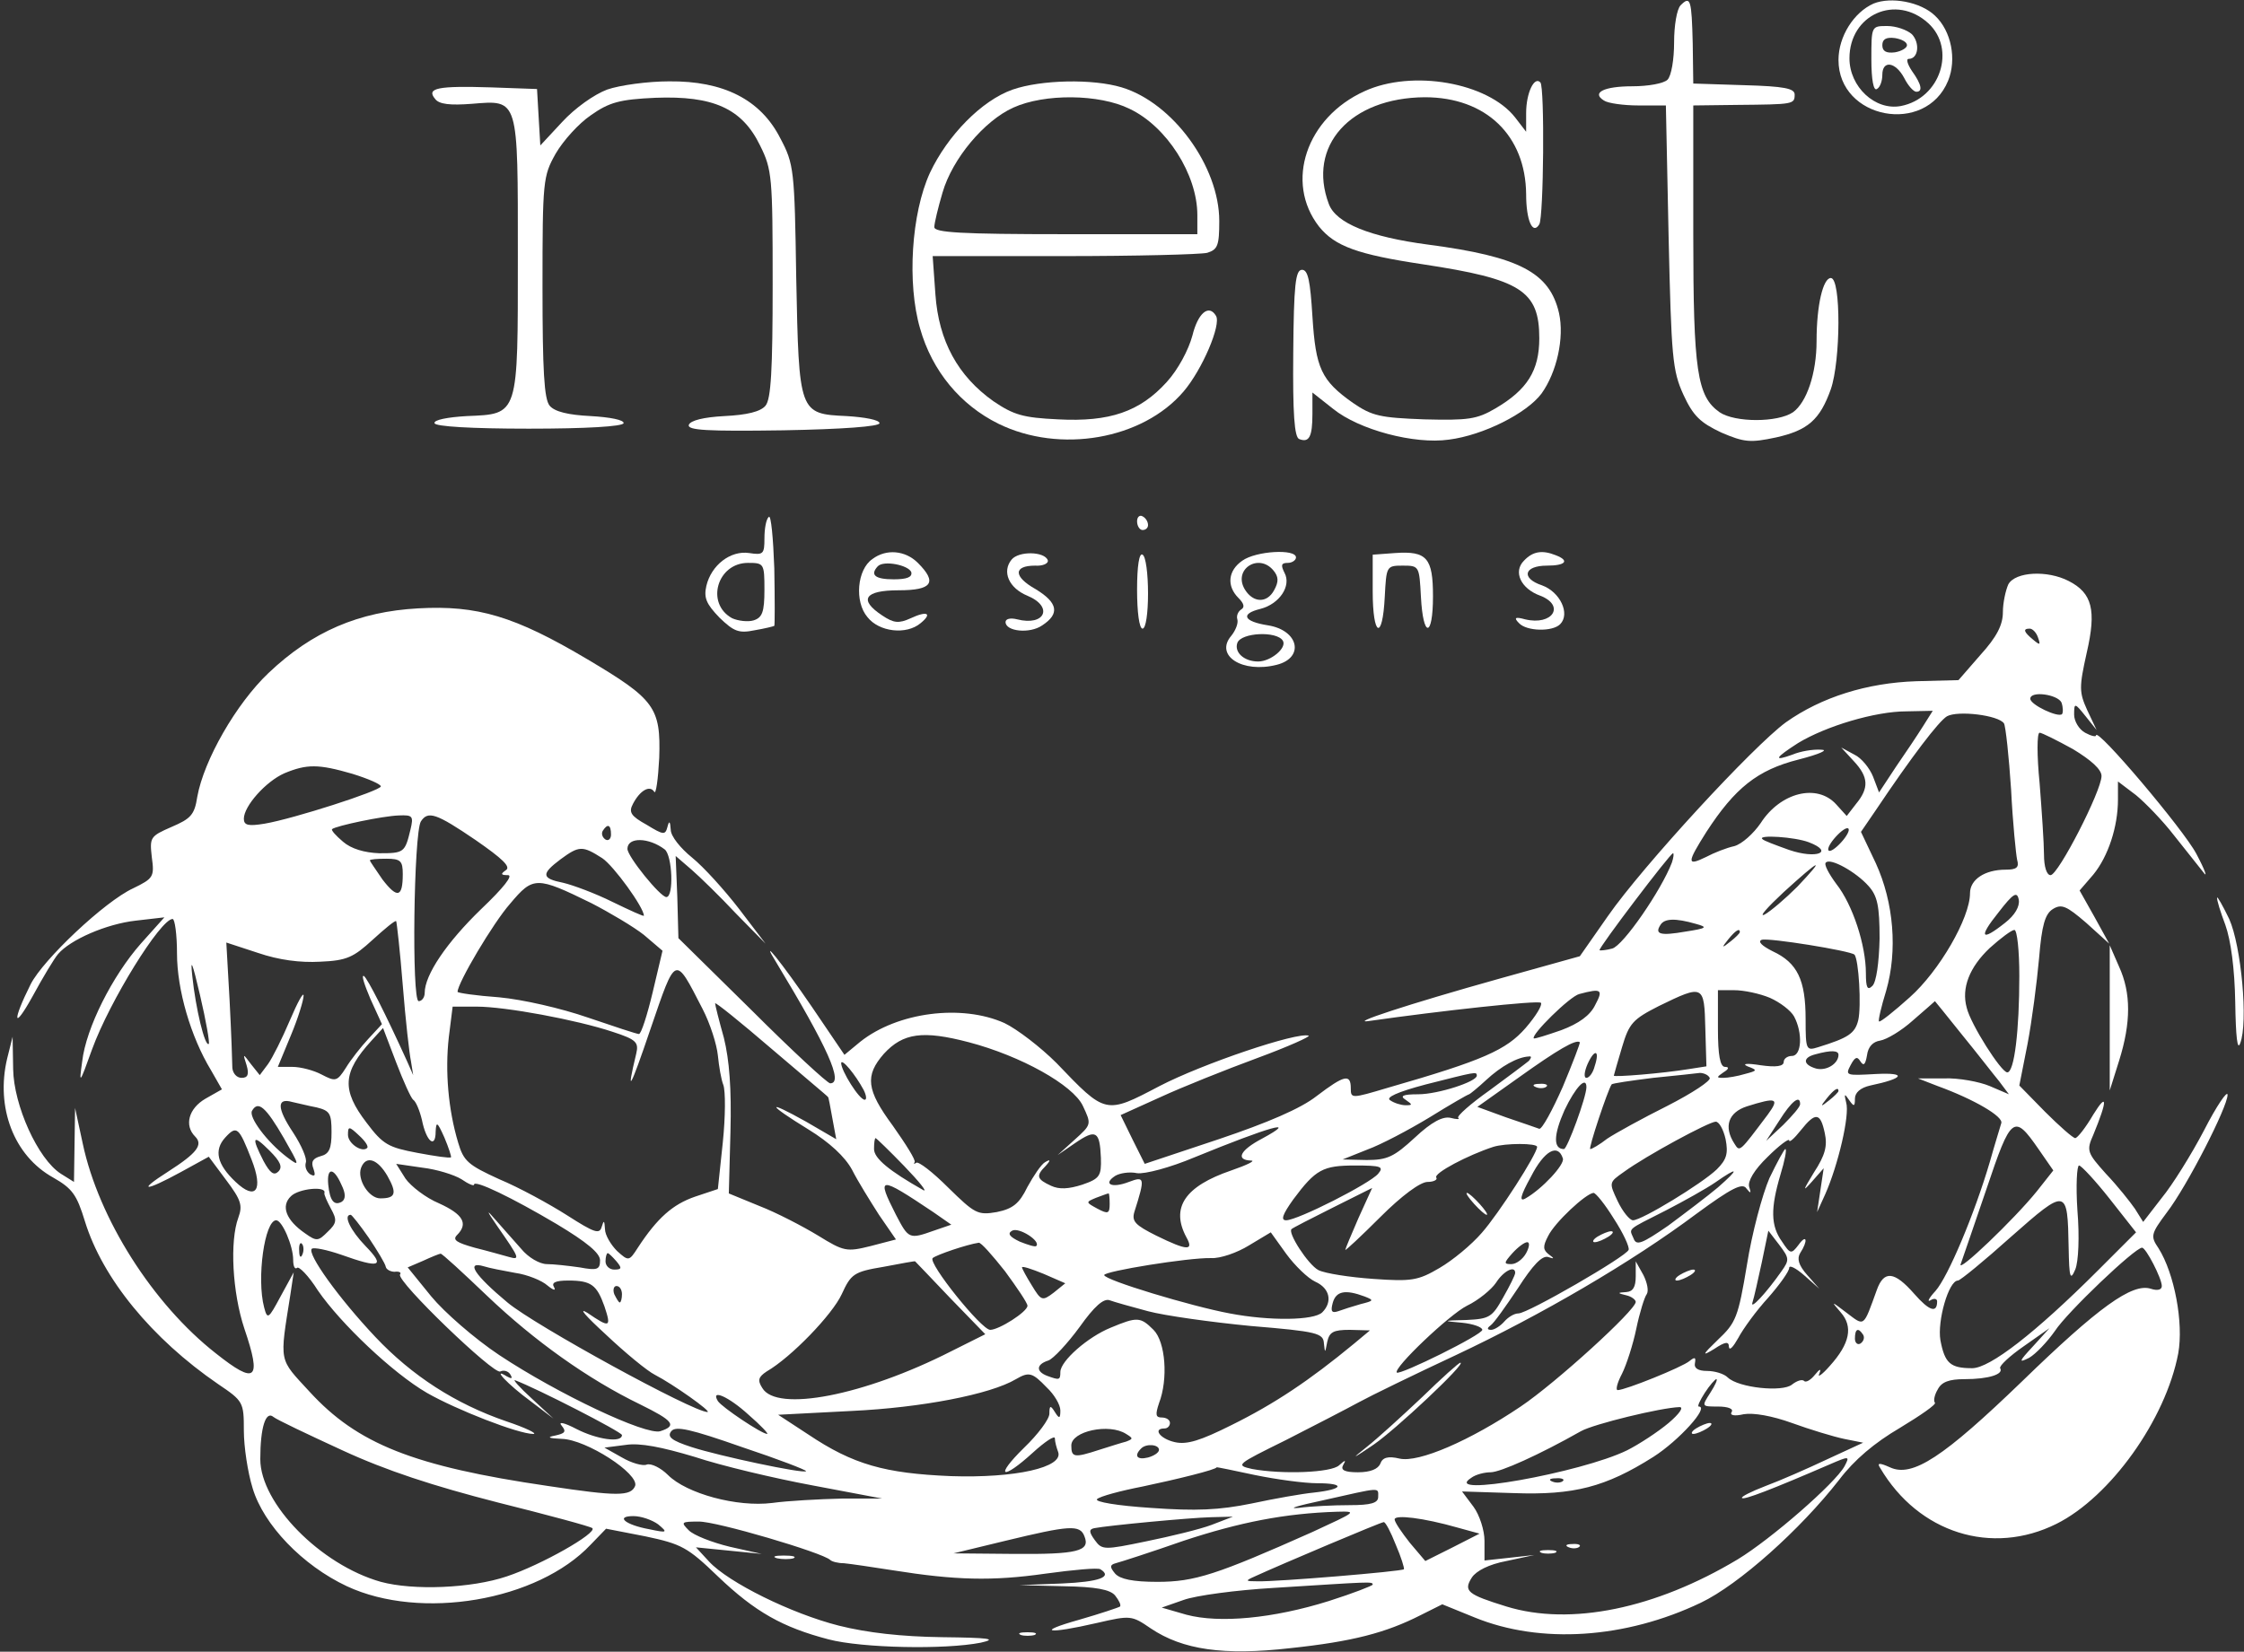 <svg width="546" height="402" viewBox="0 0 546 402" fill="none" xmlns="http://www.w3.org/2000/svg">
<rect x="0" y="0" width="546" height="402" fill="#333333" stroke="none"/>
<path d="M408.934 1.267C408 2.2 407.334 6.2 407.334 10.333C407.334 14.466 406.667 18.466 405.734 19.4C404.8 20.333 400.934 21 397.2 21C390.134 21 387.2 22.6 390.267 24.466C391.2 25.133 395.067 25.666 398.667 25.666H405.334L406 57.666C406.667 87 406.934 90.2 409.6 96.067C412 101.267 413.734 102.867 418.8 105.267C424.4 107.667 425.867 107.8 432.134 106.467C439.867 104.733 442.8 102.2 445.467 94.733C447.867 87.8 448 67.666 445.467 67.666C443.6 67.666 442 74.2 442 83C442 90.867 439.6 97.933 436.267 100.333C432.534 102.867 422.134 102.867 418.4 100.333C412.934 96.466 412 90.333 412 57V25.666L422.667 25.533C436.4 25.4 436.667 25.4 436.667 23C436.667 21.533 434.134 21 424.4 20.733L412 20.333L411.867 10.6C411.6 -0.067 411.334 -1.133 408.934 1.267Z" fill="white"/>
<path d="M455.867 0.866C451.067 3 447.333 8.866 447.333 14.6C447.333 29 468.533 33 474 19.666C476.133 14.466 474.8 7.533 470.8 3.8C467.333 0.466 460.133 -0.867 455.867 0.866ZM469.2 5.666C476 11.933 472.133 23.933 462.533 25.8C456.267 27 450 21.133 450 14.2C450 3.533 461.333 -1.534 469.2 5.666Z" fill="white"/>
<path d="M455.333 14.467C455.333 19.4 455.867 22.2 456.667 21.667C457.467 21.267 458 19.667 458 18.2C458 14.6 461.2 15 463.333 19C464.267 20.867 465.6 22.333 466.267 22.333C467.867 22.333 467.6 20.6 465.2 17.267C464.133 15.667 463.733 14.333 464.4 14.333C466.8 14.333 467.2 10.467 465.2 8.333C464 7.267 461.333 6.333 459.2 6.333C455.333 6.333 455.333 6.333 455.333 14.467ZM464 11C464 11.667 462.667 12.467 461.067 12.733C458.933 13 458 12.467 458 11C458 9.533 458.933 9 461.067 9.267C462.667 9.533 464 10.2 464 11Z" fill="white"/>
<path d="M147.733 21.8C144.533 23 139.867 26.333 136.8 29.667L131.467 35.4L131.067 28.6L130.667 21.667L119.467 21.267C106.667 20.867 103.6 21.4 105.867 24.067C106.8 25.4 109.6 25.667 114.8 25.267C126.267 24.333 126 23.667 126 62.333C126 101.4 126.267 100.733 113.6 101.267C108.933 101.533 105.467 102.2 105.733 103C105.867 103.8 114.667 104.333 128.667 104.333C142.667 104.333 151.467 103.8 151.733 103C151.867 102.2 148.4 101.533 143.733 101.267C138.267 101 134.933 100.2 133.733 98.733C132.4 97.133 132 90.2 132 69.8C132 43.933 132.133 42.867 135.2 37.4C137.067 34.2 140.8 30.067 143.733 28.067C148.267 24.867 150.8 24.2 159.467 23.8C173.467 23.267 180.533 26.333 184.933 35.4C187.867 41.267 188 43.133 188 69.133C188 90.067 187.6 97.133 186.267 98.733C185.067 100.2 181.733 101 176.267 101.267C171.2 101.533 168 102.333 167.6 103.4C167.2 104.733 172 105 190.533 104.733C205.067 104.467 214 103.8 214 103C214 102.2 210.4 101.533 206 101.267C194.4 100.733 194.4 100.6 193.733 67.533C193.333 41.4 193.2 39.933 189.867 33.667C185.067 24.2 176 19.667 162.8 19.8C157.6 19.8 150.8 20.733 147.733 21.8Z" fill="white"/>
<path d="M246.4 21.8C238.8 24.467 230.533 33 226.267 42.067C221.733 51.933 220.667 69 223.867 79.933C226.8 90.333 233.733 98.6 242.933 103.133C257.867 110.467 278 107 288 95.267C292.533 89.933 297.2 79 295.867 76.867C294.133 73.933 291.467 76.2 290.133 81.667C289.2 85.133 286.667 89.933 283.867 93C277.333 100.2 270 102.733 257.467 102.067C248.933 101.667 246.667 101 241.733 97.667C233.067 91.533 228.4 83 227.6 71.667L226.933 62.333H258.8C276.4 62.333 292 61.933 293.733 61.533C296.267 60.733 296.667 59.8 296.667 53.8C296.667 40.467 285.333 25 272.933 21.267C265.867 19.133 253.333 19.4 246.4 21.8ZM274.8 26.467C283.867 30.733 291.333 42.467 291.333 52.333V57H259.333C233.733 57 227.333 56.6 227.333 55.267C227.333 54.333 228.267 50.467 229.333 46.867C231.733 38.6 239.467 29.4 246.533 26.2C254.133 22.733 267.467 22.867 274.8 26.467Z" fill="white"/>
<path d="M332 22.2C317.867 28.6 312.533 44.333 320.933 55.133C324.8 59.933 330.267 61.933 346.267 64.333C370 67.933 374.533 70.733 374.533 82.333C374.533 90.2 371.6 94.867 363.867 99.4C359.333 102.067 357.2 102.333 346.533 102.067C335.867 101.667 333.867 101.267 329.2 98.067C321.467 92.6 320.133 89.667 319.333 77C318.8 68.333 318.267 65.667 316.8 65.667C315.2 65.667 314.8 69.4 314.667 85.933C314.533 100.6 314.933 106.467 316.133 106.867C318.533 107.8 319.333 106.333 319.333 100.733V95.533L324.4 99.533C330.667 104.6 344.133 108.2 352.533 107C360.933 105.933 371.467 100.6 375.067 95.8C378.8 90.6 380.667 82.2 379.333 76.2C377.067 66.333 369.733 62.467 347.467 59.533C333.333 57.667 325.067 54.333 323.333 49.667C318 35.533 328.533 23.8 346.667 23.667C361.6 23.667 371.2 33 371.333 47.267C371.333 53.667 372.933 57.267 374.533 54.6C375.6 52.867 375.867 21.133 374.8 20.067C373.333 18.467 371.333 22.6 371.333 27.533V32.067L368.667 28.6C362 20.067 343.6 16.867 332 22.2Z" fill="white"/>
<path d="M187.067 125.8C186.4 126.333 186 128.733 186 131C186 134.867 185.733 135.133 182.267 134.6C177.733 133.933 173.067 137.533 171.867 142.6C171.2 145.533 171.867 147 175.067 150.333C178.533 153.667 179.733 154.2 183.6 153.4C186 153 188.133 152.467 188.4 152.333C188.533 152.2 188.533 145.933 188.4 138.333C188.133 130.867 187.6 125.267 187.067 125.8ZM186 143.533C186 149 185.467 150.333 183.333 151C182 151.4 179.6 151.133 178.133 150.467C171.6 146.867 174.533 137 182 137C185.867 137 186 137.133 186 143.533Z" fill="white"/>
<path d="M276.667 126.867C276.667 128.067 277.333 129 278 129C278.8 129 279.333 128.467 279.333 127.8C279.333 127 278.8 126.067 278 125.667C277.333 125.267 276.667 125.8 276.667 126.867Z" fill="white"/>
<path d="M212.267 136.067C208.534 138.6 207.867 146.467 211.067 150.2C213.867 153.8 220.534 154.6 224 151.667C226.934 149.267 225.6 148.6 221.6 150.467C218.667 151.8 217.467 151.667 214.667 149.8C208.8 145.933 210.4 143.667 218.667 143.667C226.8 143.667 228.134 141.8 223.334 137C220.267 133.933 215.6 133.533 212.267 136.067ZM221.734 139.267C222 140.467 220.667 141 217.467 141C212.934 141 211.6 139.933 213.6 137.8C215.067 136.333 221.067 137.533 221.734 139.267Z" fill="white"/>
<path d="M246.133 136.2C243.733 139.133 245.467 143.133 250 145C256.4 147.667 254.267 152.467 247.467 150.733C245.867 150.333 244.667 150.6 244.667 151.4C244.667 153.667 250.533 154.333 253.6 152.2C257.867 149.4 257.467 146.733 252 143.4C246.533 140.333 246.533 137.667 251.867 137.667C253.733 137.8 255.2 137.133 254.933 136.333C254.133 134.2 247.867 134.067 246.133 136.2Z" fill="white"/>
<path d="M276.667 143.533C276.667 149 277.2 153 278 153C278.8 153 279.333 149.267 279.333 144.467C279.333 139.667 278.8 135.4 278 135C277.2 134.467 276.667 137.667 276.667 143.533Z" fill="white"/>
<path d="M302.267 136.467C298.8 138.867 298.4 142.6 301.333 145.533C302.667 146.867 302.933 147.8 302 148.333C301.2 148.867 300.8 149.933 301.067 150.733C301.333 151.667 300.667 153.4 299.6 154.733C295.467 159.533 302.267 163.933 310.667 161.8C317.467 160.067 316 153.4 308.533 152.2C302.533 151.267 301.733 149.4 306.667 148.2C311.333 147 314.267 142.6 312.533 139.4C311.6 137.533 311.733 137 313.333 137C314.4 137 315.333 136.333 315.333 135.667C315.333 133.533 305.6 134.067 302.267 136.467ZM309.867 138.867C311.067 140.333 311.2 141.533 310 143.667C308.267 146.867 304.933 146.733 302.933 143.533C299.867 138.6 306.267 134.467 309.867 138.867ZM312.133 155.933C313.2 157.667 309.2 161 306.133 161C302.667 161 300.267 158.733 301.067 156.467C302 153.933 310.667 153.533 312.133 155.933Z" fill="white"/>
<path d="M334 143.933C334 155 336.4 156.066 336.933 145.266C337.333 137.8 337.333 137.666 341.333 137.666C345.333 137.666 345.333 137.8 345.733 145.266C346.267 155.4 348.667 155.266 348.667 145.133C348.667 135.8 347.2 134.066 339.467 134.6L334 135V143.933Z" fill="white"/>
<path d="M370.8 136.467C368.133 139.133 370 143.267 374.8 145C380.933 147.4 377.733 152.333 371.067 150.733C368.667 150.067 368.267 150.333 369.6 151.667C371.467 153.667 377.733 153.8 379.6 151.933C382.133 149.4 379.6 144.067 375.2 142.467C370 140.733 370.8 137.667 376.4 137.667C380.933 137.667 382 136.467 378.533 135.133C375.2 133.8 372.933 134.2 370.8 136.467Z" fill="white"/>
<path d="M488.667 142.2C488 143.667 487.333 146.733 487.333 149C487.333 152.067 485.867 155 481.867 159.4L476.533 165.533L466.267 165.8C454.267 166.2 443.2 169.667 434.533 175.8C426.533 181.667 399.733 210.733 391.2 223L384.4 232.733L364.8 238.2C342.4 244.467 327.467 249.4 333.333 248.467C350.133 246.067 374.267 243.4 374.933 244.067C375.333 244.6 373.733 247.267 371.2 250.2C366.533 255.533 360.933 258.067 337.733 264.733C328.8 267.4 328.667 267.4 328.667 264.867C328.667 261.267 327.067 261.667 320.4 266.733C316.533 269.8 308.4 273.267 296.533 277.267L278.533 283.267L275.6 277.4L272.667 271.4L282.4 267C287.6 264.6 298.267 260.333 305.867 257.533C313.467 254.733 319.067 252.2 318.4 252.067C315.6 251.133 292.667 258.867 282.133 264.333C268.933 271.267 269.067 271.267 257.067 258.733C253.2 254.867 247.467 250.467 244.4 249C234 244.333 218.4 246.333 209.333 253.533L205.467 256.733L197.6 245.133C190.133 234.2 184.533 227.267 188.933 234.333C201.333 254.867 205.333 263.667 202 263.667C201.333 263.667 192.667 255.667 182.933 245.933L165.067 228.333L164.8 218.333L164.4 208.333L168.267 211.667C170.267 213.4 175.2 218.2 179.067 222.333L186.267 229.667L179.867 221.267C176.267 216.6 171.2 211 168.4 208.733C165.6 206.467 163.2 203.533 163.2 201.933C163.067 199.8 162.8 199.667 162.4 201.267C161.867 203.267 161.467 203.267 157.333 200.733C153.467 198.6 152.933 197.667 154 195.667C155.733 192.333 158.133 191 159.2 192.733C159.6 193.4 160.133 189.667 160.4 184.467C160.8 172.2 159.333 170.2 142.933 160.467C125.2 149.933 116.133 147.267 101.733 148.067C87.333 148.867 76 153.667 65.333 163.8C57.467 171.267 49.6 185 48 193.933C47.333 198.333 46.4 199.267 41.733 201.267C36.533 203.533 36.4 203.8 36.933 208.6C37.6 213.4 37.333 213.8 32.4 216.2C25.467 219.4 10.533 233.533 7.467 239.533C2.933 248.6 3.2 251 7.867 242.6C10.4 237.933 13.2 233.267 14.133 232.2C17.067 228.733 25.867 224.867 33.067 224.067L40 223.267L34.267 229.667C27.333 237.533 20.933 250.2 20 258.333C19.2 264.067 19.333 263.933 22.4 255.4C26.667 243.667 39.067 223.667 42 223.667C42.533 223.667 43.067 227.4 43.067 232.067C43.067 240.867 46.4 252.333 51.333 260.467L54 265.133L50 267.4C45.867 269.8 44.8 273.933 47.467 276.6C49.467 278.6 48 280.6 40.933 285.133C33.2 290.067 35.2 290.067 44 285.267L50.8 281.533L55.067 287.267C58.667 292.067 59.067 293.4 58 296.333C55.867 302.067 56.533 314.6 59.467 323.4C63.733 335.933 62.267 337.133 52.533 329.4C37.2 317.4 24 296.6 20.133 278.333L18.267 269.667L18.133 278.733L18 287.667L14.8 285.667C9.2 282.067 3.333 269 3.2 260.2L3.067 252.333L1.733 257.667C-1.067 269.533 3.333 281.267 12.933 286.6C17.6 289.267 18.667 290.733 20.667 297.267C24.933 311.133 36.933 325.8 53.067 336.867C59.2 341 59.333 341.267 59.333 348.2C59.333 352.067 60.267 358.333 61.467 362.2C64.133 371.133 73.6 381 84.4 386.067C102.4 394.467 130.8 389.667 143.733 375.933L147.467 372.067L157.067 373.933C165.867 375.8 167.333 376.6 174.667 383.667C183.733 392.333 190.4 396.067 201.6 399C209.733 401.133 230 401.533 238.667 399.8C242.8 398.867 240.667 398.6 229.2 398.467C219.333 398.333 211.067 397.4 204.133 395.667C192.533 392.733 177.2 385.133 172.533 380.067L169.333 376.6L177.333 377.4L185.333 378.2L177.6 376.467C173.2 375.4 168.8 373.667 167.6 372.467C165.6 370.467 165.733 370.333 170 370.333C174.133 370.2 200.267 377.933 202 379.667C202.4 380.067 203.867 380.467 205.333 380.467C206.8 380.6 212.267 381.4 217.333 382.2C232.4 384.6 241.333 384.867 254.4 383C261.2 382.067 267.067 381.533 267.733 381.933C270.8 383.8 267.467 385 258.4 385.4L248 385.8L258.8 386.067C266.667 386.2 270.133 386.867 271.333 388.333C272.267 389.533 272.8 390.6 272.533 391C272.133 391.267 267.733 392.733 262.667 394.2C251.733 397.267 254.8 397.8 266.933 395C275.067 393.133 275.333 393.133 280 396.333C287.733 401.533 297.733 403 314 401.133C329.067 399.533 337.2 397.4 345.6 393.133L350.933 390.467L358.8 393.667C374.8 400.2 395.467 398.867 413.867 390.067C423.067 385.667 438 372.333 447.467 360.2C451.2 355.267 456.133 351.133 462.267 347.533C467.333 344.467 471.2 341.8 470.8 341.4C470.4 341 470.667 339.533 471.467 338.2C472.4 336.333 474.267 335.667 478 335.667C483.867 335.667 487.6 334.467 486.667 333C486.4 332.467 488.933 330.067 492.4 327.667L498.667 323.267L494.667 327.667C491.2 331.4 491.067 331.8 493.733 330.467C495.333 329.533 498.133 326.6 500 323.933C502.933 319.4 519.467 303.667 521.2 303.667C522.133 303.667 526 311.133 526 313C526 313.933 524.933 314.2 523.333 313.667C518.8 312.2 510.533 318.2 492 336.2C472.933 354.6 465.333 359.667 459.867 357.133C457.2 355.933 456.667 356.067 457.467 357.267C466.8 373.133 484.667 378.733 500.4 370.867C513.467 364.333 526.933 345.533 530 329.4C531.333 321.933 529.067 309.933 525.2 303.8C523.2 300.867 523.333 300.333 527.2 295.133C532.133 288.733 542 269.4 542 266.467C542 265.267 539.333 269.133 536.267 275.133C533.2 281 528.533 288.467 526 291.533L521.467 297.4L519.467 294.2C518.267 292.467 515.2 288.6 512.4 285.667C507.867 280.6 507.6 280.067 509.333 276.2C512.8 267.8 512.8 265.667 509.333 271.267C507.467 274.467 505.467 277 504.933 277C504.4 277 501.067 274.067 497.6 270.6L491.333 264.2L493.333 254.067C494.4 248.467 495.6 239.133 496.133 233.267C496.8 225.133 497.6 222.467 499.467 221.267C501.6 219.933 502.8 220.467 507.6 224.6L513.2 229.667L509.6 223.133L506 216.733L509.333 212.867C512.933 208.467 515.333 201.267 515.333 194.6V190.2L519.733 193.533C522 195.4 526.267 199.8 528.933 203.267C531.733 206.733 534.933 210.867 536.133 212.333C537.2 213.8 536.533 211.8 534.4 207.8C531.333 201.933 510 176.733 510 179C510 179.4 508.8 179.133 507.333 178.333C505.867 177.533 504.667 175.533 504.667 173.933C504.667 171 504.8 171 507.467 174.333L510.133 177.667L507.867 172.867C505.867 168.467 505.867 167.267 507.733 158.867C510.133 148.467 509.067 144.333 503.333 141.4C498.133 138.733 490.4 139.133 488.667 142.2ZM495.867 155.133C496.533 157 496.4 157.133 494.667 155.667C492.4 153.8 492.133 153 493.867 153C494.533 153 495.467 153.933 495.867 155.133ZM501.6 171C502 172.2 502 173.4 501.733 173.8C500.8 174.733 494 171.533 494 170.067C494 168.067 500.667 169 501.6 171ZM468 176.6C466.667 178.733 463.733 183.133 461.333 186.6L457.2 192.867L455.733 189C454.933 187 452.933 184.467 451.2 183.667L448 181.933L451.067 185.267C454.667 189.133 454.8 191.8 451.6 195.667L449.333 198.6L446.8 195.8C442.133 190.6 433.2 192.867 428.4 200.333C426.667 202.867 423.867 205.4 422 205.933C420.133 206.333 417.067 207.533 415.067 208.6C410.4 210.867 410.4 210.067 415.2 202.467C422.133 191.8 427.6 187.4 437.6 184.867C442.8 183.533 445.067 182.467 443.067 182.467C441.067 182.333 438 182.867 436.133 183.667C431.333 185.4 431.867 184.467 437.467 180.867C444.267 176.733 456.267 173.133 463.867 173.133L470.267 173L468 176.6ZM487.6 176.067C488 176.733 488.8 184.067 489.333 192.2C489.733 200.333 490.533 208.067 490.8 209.267C491.333 211.133 490.667 211.667 488 211.667C482.933 211.667 479.333 214.067 479.333 217.4C479.333 223.4 471.867 236.333 464.667 242.733C460.8 246.2 457.467 248.867 457.2 248.6C456.933 248.467 457.733 245 458.933 241.133C461.733 231.4 460.8 219.667 456.4 210.067L452.8 202.467L456.267 197.4C465.2 184.067 471.733 175.533 473.733 174.333C476.4 172.867 486.267 174.067 487.6 176.067ZM504.4 182.333C508.8 185 511.333 187.267 511.333 188.867C511.333 192.467 500.8 213 498.933 213C498 213 497.333 211 497.333 207.933C497.333 205.267 496.8 197.4 496.267 190.6C495.6 183.933 495.6 178.333 496.267 178.333C496.8 178.333 500.533 180.2 504.4 182.333ZM85.733 188.333C89.6 189.533 92.667 190.867 92.667 191.4C92.533 192.467 71.467 199.267 64.4 200.467C60.4 201.133 59.333 200.867 59.333 199.267C59.333 196.2 64.667 190.2 69.2 188.2C74.667 185.933 77.467 185.933 85.733 188.333ZM99.867 201.933C98.533 207.533 98.267 207.667 92.267 207.667C88.667 207.533 85.467 206.6 83.467 204.867C81.733 203.4 80.533 202.067 80.8 201.8C81.733 201 93.067 198.6 97.067 198.467C100.4 198.333 100.667 198.6 99.867 201.933ZM115.733 204.467C122.267 209 124.4 211 123.067 211.8C121.733 212.733 121.867 213 123.6 213C124.933 213 122.533 216.067 117.067 221.267C108.667 229.4 103.333 237.267 103.333 241.667C103.333 242.733 102.667 243.667 101.867 243.667C100.133 243.667 100.667 202.867 102.4 199.933C104.133 197.267 106.133 197.933 115.733 204.467ZM148.667 203.133C148.667 204.2 148 204.733 147.333 204.333C146.533 203.8 146.267 202.867 146.667 202.2C147.867 200.333 148.667 200.733 148.667 203.133ZM448 205C446.667 206.467 445.333 207.4 444.933 207C444.533 206.6 445.333 205.133 446.667 203.667C448 202.2 449.333 201.267 449.733 201.667C450.133 202.067 449.333 203.533 448 205ZM161.733 206.733C163.6 208.2 164 218.333 162.133 218.333C160.667 218.333 152.667 208.467 152.667 206.6C152.667 203.667 157.867 203.8 161.733 206.733ZM440.133 205C446.4 207.4 442 209.133 435.333 206.867C432 205.667 429.067 204.6 428.8 204.2C427.6 203.133 436.667 203.667 440.133 205ZM146.533 208.867C149.333 210.733 156.667 220.867 156.667 222.867C156.667 223.133 153.2 221.533 149.067 219.533C144.8 217.4 139.333 215.4 137.067 214.867C131.733 213.8 131.6 212.733 136.4 209.133C140.933 205.8 141.733 205.8 146.533 208.867ZM406.8 209.933C404.267 216.6 394.933 230.2 392.267 230.867C390.8 231.267 389.333 231.4 389.2 231.267C388.8 230.867 406.4 207.667 407.067 207.667C407.333 207.667 407.2 208.733 406.8 209.933ZM98 212.733C98 218.467 96.667 218.733 93.067 214.067C91.467 211.667 90 209.667 90 209.4C90 209.133 91.867 209 94 209C97.467 209 98 209.533 98 212.733ZM454.667 215.667C456.8 218.067 457.333 220.467 457.333 228.467C457.2 234.333 456.533 239 455.6 239.933C454.4 241.133 454 240.467 454 236.867C454 230.067 450.8 220.2 446.8 215.133C444.933 212.6 443.733 210.333 444.267 209.933C445.333 208.733 451.6 212.2 454.667 215.667ZM437.333 215.8C434.4 218.733 430.8 221.8 429.333 222.6C427.867 223.267 430 220.867 434 217.133C442.933 209 444.4 208.333 437.333 215.8ZM143.867 219.8C148.267 222.067 154.133 225.533 156.667 227.533L161.2 231.4L158.8 241.533C157.467 247.133 156 251.667 155.467 251.667C154.933 251.667 149.333 249.8 143.067 247.667C136.533 245.4 127.2 243.267 121.467 242.733C115.867 242.333 111.333 241.667 111.333 241.4C111.333 239.267 120 224.6 124.133 219.933C129.733 213.267 130.533 213.267 143.867 219.8ZM487.867 224.6C482 229.267 481.333 228.2 486.267 222.067C489.867 217.4 490.8 216.867 491.2 219C491.467 220.6 490.267 222.733 487.867 224.6ZM98 239.8C98.667 248.2 99.6 256.467 100 258.333L100.533 261.667L99.067 258.333C93.733 246.6 89.467 238.2 88.533 237.533C87.867 237.267 88.667 239.667 90.133 243.133L92.933 249.267L89.6 252.867C87.867 254.733 85.333 257.933 84.133 259.933C82 263.267 81.6 263.267 78.267 261.533C76.267 260.467 73.067 259.667 71.2 259.667H67.6L70.8 251.933C72.533 247.8 73.867 243.4 73.867 242.333C73.867 241.267 72.4 243.933 70.533 248.333C68.667 252.733 66.267 257.533 65.2 259L63.2 261.667L61.067 259C59.067 256.333 59.067 256.333 60 259.267C60.667 261.533 60.267 262.333 58.8 262.333C57.6 262.333 56.667 261.267 56.533 259.933C56.533 258.733 56.267 251.267 55.867 243.533L55.067 229.4L62.8 231.933C67.867 233.667 73.067 234.333 77.867 234.067C84.4 233.8 86 233 90.667 228.733C93.6 226.067 96.133 223.933 96.4 224.2C96.533 224.467 97.333 231.4 98 239.8ZM412.667 224.867C415.6 225.667 415.333 225.933 410.133 226.733C404 227.8 402.533 227.4 404 225.133C404.933 223.533 407.6 223.4 412.667 224.867ZM423.333 226.867C423.333 227.133 422.267 228.2 421.067 229.133C418.933 230.867 418.8 230.733 420.533 228.6C422.267 226.467 423.333 225.8 423.333 226.867ZM491.333 237.533C491.333 250.733 490.133 261 488.4 261C486.933 261 479.467 249.267 478.533 245.267C477.2 240.467 479.2 235.4 484.133 230.733C486.8 228.333 489.467 226.333 490.133 226.333C490.8 226.333 491.333 231.4 491.333 237.533ZM451.2 232.333C452.267 233.4 452.933 245 452.133 248.333C451.333 251.533 449.733 252.6 442.4 254.867C439.467 255.8 439.333 255.533 439.333 248.067C439.333 238.467 437.333 234.333 431.333 231.533C428.667 230.2 427.6 229.133 428.667 228.733C430.4 228.2 450.133 231.4 451.2 232.333ZM50.8 254.067C49.867 254.867 47.6 245.4 46.8 237.667C46.267 232.867 46.8 234.2 48.667 242.2C50.133 248.467 51.067 253.8 50.8 254.067ZM170.933 245.533C172.8 249.133 174.4 254.2 174.667 256.867C174.933 259.533 175.467 262.733 176 264.067C176.533 265.533 176.533 271.667 175.867 278.067L174.667 289.4L169.067 291.267C163.733 293.133 160 296.333 155.2 303.667C153.067 307 152.933 307 150.133 304.467C148.667 303 147.2 300.6 147.2 299.133C147.067 297 146.933 296.867 146.4 298.6C145.867 300.467 144.667 300.067 138 295.8C133.6 293 126.267 289 121.467 287C113.867 283.533 112.8 282.6 111.467 278.067C109.067 270.067 108.267 260.733 109.2 252.467L110.133 245H116C122.933 245 140.267 248.2 149.067 251.133C154.8 253 155.467 253.667 154.8 256.467C152.267 267 153.333 265 158.267 250.467C164.533 232.2 164.133 232.333 170.933 245.533ZM388.133 244.6C386.933 247.133 384.133 249.133 379.867 250.733C376.4 251.933 373.467 252.867 373.2 252.733C372.4 251.933 382 242.467 384.267 241.933C389.733 240.467 390.133 240.867 388.133 244.6ZM414.933 250.333L415.2 259.533L410.933 260.2C404.4 261.267 392.667 262.2 392.667 261.8C392.667 261.667 393.6 258.467 394.667 254.867C396.4 249 397.333 248.067 403.6 244.867C414.533 239.533 414.667 239.667 414.933 250.333ZM430.667 242.867C433.067 243.933 435.733 245.933 436.533 247.4C438.667 251.4 438.4 257 436 257C434.933 257 434 257.667 434 258.467C434 259.533 432.133 259.8 428.4 259.267C425.067 258.733 423.733 258.867 425.2 259.533C427.733 260.467 427.6 260.6 424.533 261.4C422.8 261.933 420.4 262.333 419.333 262.333C417.6 262.333 417.6 262.2 419.333 261C420.667 260.2 420.8 259.667 419.733 259.667C418.533 259.667 418 256.867 418 250.333V241H422C424.267 241 428.133 241.8 430.667 242.867ZM201.467 267C201.6 267 202 269.267 202.533 272.2L203.467 277.267L196.133 273C186.133 267.4 186.667 268.733 196.667 274.867C201.867 278.067 205.6 281.533 207.333 284.733C208.667 287.4 211.733 292.333 213.867 295.667L218 301.667L211.867 303.267C206 304.733 205.333 304.6 199.067 300.733C195.333 298.467 188.933 295.133 184.8 293.533L177.333 290.467L177.733 275.4C178 264.867 177.467 258.067 176.133 252.6C174.933 248.333 174 244.6 174 244.2C174 243.8 180.133 248.733 187.733 255.267C195.2 261.667 201.467 266.867 201.467 267ZM477.467 251.933C481.067 256.333 485.067 261.533 486.4 263.133L488.8 266.333L484.133 264.333C481.6 263.267 476.533 262.333 473.067 262.467H466.667L471.467 264.333C480.267 267.533 487.6 271.8 486.933 273.4C486.667 274.333 485.333 278.6 484.133 282.867C480.4 295.533 474 310.733 470.933 314.2C469.333 315.933 468.8 317 469.733 316.467C470.533 315.933 471.333 316.067 471.333 316.733C471.333 319.667 469.467 319.133 465.733 314.867C460.933 309.4 458.4 309.133 456.667 313.933C453.333 323.133 453.733 322.867 449.333 319.533C445.467 316.6 445.467 316.6 447.867 319.4C450.933 322.867 450.133 327 445.2 332.467C443.333 334.6 442.133 335.4 442.667 334.333C443.2 333 442.8 333.133 441.6 334.6C440.533 335.933 439.333 336.6 438.933 336.067C438.4 335.667 437.2 336.067 436 337C433.733 338.867 423.067 337.8 420.4 335.267C419.467 334.333 417.2 333.667 415.333 333.667C413.2 333.667 412.133 333 412.4 331.8C412.667 330.333 412.4 330.2 411.067 331.267C409.333 332.733 395.467 338.333 393.6 338.333C393.067 338.333 393.467 336.6 394.667 334.333C395.733 332.2 397.333 327.267 398.133 323.4C398.933 319.533 400.133 315.667 400.667 315C401.2 314.2 400.8 312.2 399.867 310.333L398 307V310.6C398 313.267 397.333 314.333 395.733 314.467C393.467 314.6 393.467 314.733 395.733 315.267C396.933 315.533 398 316.333 398 316.867C398 318.867 378.533 336.6 370 342.333C357.733 350.6 345.2 356.067 340.533 355C337.733 354.333 336.4 354.733 335.867 356.2C335.333 357.533 333.467 358.333 330.4 358.333C327.2 358.333 326.133 357.8 326.8 356.6C327.6 355.267 327.333 355.267 325.867 356.6C324 358.467 311.867 358.867 304.667 357.533C300.533 356.6 300.8 356.467 312.933 350.467C319.733 347 327.733 342.867 330.667 341.267C333.6 339.667 344.267 334.467 354.267 329.8C374.933 320.067 396.933 307.267 412.8 295.4C421.333 289.133 424 287.8 424.933 289.267C426 290.6 426.133 290.467 425.6 288.867C425.2 287.533 426.8 284.733 430.133 281.533C432.933 278.733 435.333 277 435.333 277.533C435.333 278.2 436.533 277.133 438.133 275.133C441.733 270.6 442.933 270.733 444 275.8C444.667 278.867 444.133 281.133 441.333 285.4C438.667 289.8 438.533 290.2 440.8 287.667L443.733 284.333L442.933 289.667L442.133 295L444.133 290.6C447.2 283.667 450.133 271.4 449.2 268.333C448.667 266.2 448.8 266.067 449.867 267.667C451.067 269.4 451.333 269.4 451.333 267.4C451.333 265.933 452.667 264.733 455.067 264.2C463.333 262.467 464.133 261 456.4 261.4C449.2 261.8 448.933 261.8 450.267 259.267C451.333 257.267 451.867 257 452.667 258.333C453.467 259.533 453.867 259.133 454.267 256.867C454.533 254.733 455.733 253.533 457.467 253.267C459.067 253 462.667 250.867 465.467 248.333C468.4 245.8 470.667 243.8 470.8 243.667C470.8 243.667 473.867 247.4 477.467 251.933ZM100.533 267.667C101.2 268.067 102.133 270.333 102.667 272.6C103.733 277.933 106 279.667 106 275.4C106.133 272.867 106.4 273 108.133 276.867C109.2 279.4 109.867 281.533 109.733 281.667C109.467 281.933 105.867 281.4 101.6 280.6C94.533 279.267 93.2 278.6 89.2 273.267C83.067 265.267 83.333 261 90.4 253.267L93.2 250.2L96.4 258.6C98.133 263.133 100 267.267 100.533 267.667ZM235.733 253.667C248.4 257 261.067 264.067 263.467 269.133C265.6 273.667 265.6 273.667 261.467 277.4L257.333 281.133L261.6 278.2C266.667 274.733 267.6 275.267 267.867 281.8C268 286.2 267.6 286.867 263.333 288.333C260 289.4 257.733 289.533 255.733 288.6C252.267 287 252 286.2 254.4 283.8C255.733 282.333 255.6 282.067 254.267 282.867C253.333 283.4 251.467 286.2 250 288.867C248 293 246.4 294.2 242.533 295C237.867 295.8 237.2 295.4 230.667 289C226.933 285.267 223.467 282.6 222.933 283C222.4 283.4 222.267 283.267 222.533 282.867C222.933 282.467 220.4 278.467 217.2 273.933C210.8 265.267 210.4 261.8 215.067 256.467C219.733 251.4 224.533 250.733 235.733 253.667ZM380.267 264.467C377.733 270.2 375.2 274.867 374.533 274.733C373.867 274.467 370.267 273.267 366.4 271.933L359.467 269.4L369.6 262.2C378.933 255.533 383.467 252.867 384.4 253.667C384.533 253.8 382.667 258.733 380.267 264.467ZM388 259.533C387.6 261.133 386.667 262.333 386 262.333C385.333 262.333 385.467 260.867 386.267 259C388 255.133 389.333 255.533 388 259.533ZM447.333 256.733C447.333 258.867 444.4 260.733 441.867 260.067C438.667 259.133 438.533 257.4 441.733 256.6C445.6 255.533 447.333 255.667 447.333 256.733ZM372 258.2C371.2 258.867 366.933 262.067 362.4 265.4C357.867 268.6 354.4 271.667 354.8 272.067C355.333 272.467 354.4 272.467 352.933 272.067C351.067 271.667 348.4 273 344.267 276.867C339.2 281.533 337.6 282.333 332.533 282.333L326.667 282.2L332.667 279.8C336 278.6 342.8 275 347.867 271.933C352.8 268.867 357.2 266.333 357.467 266.333C357.6 266.333 359.6 264.733 361.6 262.867C365.2 259.533 369.2 257.267 372 257.133C372.667 257 372.667 257.4 372 258.2ZM210.133 265.267C210.8 266.6 210.933 267.667 210.4 267.667C209.067 267.667 204.667 260.6 204.667 258.733C204.8 257.533 208.133 261.533 210.133 265.267ZM359.333 261.8C359.333 263.267 349.867 266.333 345.067 266.333C341.333 266.333 340.533 266.733 342 267.667C343.733 268.867 343.733 269 342 269C340.933 269 339.2 268.467 338.267 267.8C337.067 267.133 339.867 265.8 346.933 263.933C359.067 260.867 359.333 260.733 359.333 261.8ZM416 262.333C416.4 263 411.733 266.067 405.733 269.133C399.6 272.2 393.067 275.8 391.067 277.133C389.2 278.6 387.333 279.667 386.933 279.667C386.4 279.667 391.2 265.267 392.133 263.933C392.267 263.667 396.933 263 402.267 262.333C407.6 261.8 412.667 261.267 413.6 261.133C414.4 261.133 415.6 261.533 416 262.333ZM386 264.6C386 267 381.333 279.667 380.533 279.667C377.867 279.667 378 276.2 380.667 270.2C383.333 264.6 386 261.8 386 264.6ZM447.333 265.533C447.333 265.8 446.267 266.867 445.067 267.8C442.933 269.533 442.8 269.4 444.533 267.267C446.267 265.133 447.333 264.467 447.333 265.533ZM77.067 269.533C80.267 270.333 80.667 271 80.667 275.533C80.667 279.533 80.133 280.867 78 281.4C76.133 281.933 75.6 282.733 76.267 284.467C76.8 286.067 76.667 286.467 75.467 285.8C74.533 285.133 74.133 283.933 74.4 283C74.8 282.067 73.333 278.733 71.333 275.667C67.333 269.667 67.333 267.133 71.067 268.2C72.4 268.467 74.933 269.133 77.067 269.533ZM430.133 271.267C423.2 280.467 423.333 280.467 422 278.333C419.333 274.2 420.533 270.733 425.067 269.267C432.267 267 433.067 267.267 430.133 271.267ZM438 268.733C438 269.4 436.133 271.533 433.867 273.8L429.733 277.667L432.933 272.733C435.867 268.067 438 266.333 438 268.733ZM69.067 277C72.933 283.8 73.067 284.067 69.867 281.667C64.933 277.933 60.4 271.8 61.333 270.333C62.8 267.8 64.667 269.4 69.067 277ZM419.867 277.267C420.533 280.733 420.133 282.2 417.733 284.6C414.133 288.067 399.467 297 397.333 297C396.533 297 394.8 294.867 393.6 292.333C391.467 287.8 391.467 287.8 395.067 285.267C400.533 281.267 415.867 273 417.467 273C418.267 273 419.333 274.867 419.867 277.267ZM496 279.667L499.6 284.867L495.6 289.933C490 296.867 476.133 310.067 477.067 307.667C477.467 306.6 480.267 298.333 483.333 289.4C489.333 271.533 490 271 496 279.667ZM61.2 282.2C64.133 289.667 62.267 292.333 57.333 287.667C52.8 283.4 52 279.933 54.8 276.867C57.6 273.8 58.133 274.333 61.2 282.2ZM89.333 279.4C88.133 280.6 84.667 278.333 84.667 276.2C84.667 274.067 84.933 274.067 87.333 276.333C88.8 277.667 89.733 279 89.333 279.4ZM307.067 277.133C301.733 279.933 300.533 282.333 304.4 282.467C305.6 282.467 303.467 283.533 299.6 284.867C288.267 288.733 284.8 293.933 288.667 301.133C290.533 304.467 288.933 304.467 281.333 300.733C276.267 298.2 275.333 297.267 276 295C278.667 286.6 278.533 286.2 274.667 287.667C270.533 289.267 268.267 288.2 271.333 286.2C272.4 285.533 274.8 285.133 276.667 285.533C278.533 285.8 284.667 284.2 290.667 281.667C308.933 274.2 316.4 272.067 307.067 277.133ZM67.733 285.133C66.667 286.2 65.733 285.533 64.133 282.6C61.067 276.6 61.467 275.933 65.6 280.067C68.267 282.733 68.8 284.067 67.733 285.133ZM220 283.8C223.733 287.667 225.733 290.2 224.667 289.667C216.4 285 212.667 281.933 212.667 279.667C212.667 278.2 212.8 277 213.067 277C213.2 277 216.4 280.067 220 283.8ZM374 279.133C374 280.867 364.667 295.4 360.533 300.067C358 303 353.467 306.733 350.267 308.6C345.067 311.667 343.467 311.933 334.133 311.267C328.4 310.867 322.4 309.933 320.8 309.133C318.267 307.8 313.2 299.933 314.267 299.133C314.533 298.867 318.933 296.6 324.267 293.933L333.867 289.133L330.533 296.467C328.8 300.467 327.333 303.933 327.333 304.2C327.333 304.467 331.2 300.867 335.867 296.2C341.067 291 345.6 287.667 347.333 287.667C348.8 287.667 349.867 287.133 349.467 286.6C348.8 285.533 357.2 281.133 363.333 279.133C366.267 278.2 374 278.2 374 279.133ZM380.267 281.933C380.8 283.4 375.2 289.4 371.2 291.667C369.6 292.6 369.867 291.133 372.533 286.333C375.733 280.067 379.067 278.2 380.267 281.933ZM94.267 286.2C96.667 290.467 96.267 291.667 92.533 291.667C89.733 291.667 86.8 287 87.867 284.2C89.067 281.133 91.867 282.067 94.267 286.2ZM112.267 287C114 288.2 115.333 288.733 115.333 288.333C115.333 287 124.667 291.533 135.467 297.933C142.8 302.333 146 305 146 306.733C146 309 145.333 309.267 141.067 308.467C138.267 308.067 134.667 307.667 133.067 307.667C131.333 307.667 128.533 306.067 126.8 303.933C125.067 301.933 122.267 298.867 120.667 297C118.267 294.2 118.267 294.467 120.933 298.333C126.4 306.2 126.667 306.733 123.867 305.933C122.4 305.533 118.667 304.467 115.467 303.667C111.2 302.467 110 301.8 111.2 300.6C114 297.8 112.667 295.533 106.8 292.867C103.6 291.533 100 288.733 98.667 286.867L96.4 283.267L102.8 284.2C106.267 284.6 110.533 285.933 112.267 287ZM335.333 285.667C333.333 288.067 315.733 297 312.933 297C311.6 297 312 295.667 314.667 291.933C320.133 284.6 321.867 283.667 329.733 283.667C336 283.667 336.8 283.933 335.333 285.667ZM513.333 291.8L519.733 299.933L510.533 309.133C495.2 324.467 484.133 333 479.867 333C474.533 333 473.2 331.8 472.133 326.2C471.333 321.533 474.133 311.667 476.4 311.667C476.933 311.667 482.8 306.867 489.333 301C502.933 289 503.067 289.133 503.333 303.667C503.467 311 503.733 311.8 504.933 309C505.733 307.133 506 301 505.467 294.6C505.067 288.6 505.333 283.667 505.867 283.667C506.4 283.667 509.867 287.4 513.333 291.8ZM83.067 288.333C84.133 290.467 84.133 291.8 83.2 292.467C81.333 293.533 80.267 292.333 79.867 288.333C79.467 284.067 81.2 284.067 83.067 288.333ZM418 289C415.467 291.133 410 295.267 405.867 298.333C399.467 302.733 398.133 303.267 397.467 301.4C396.4 298.867 395.6 299.533 405.333 294.6C409.733 292.333 415.2 289.267 417.333 287.8C423.067 283.8 423.333 284.333 418 289ZM227.067 295L231.467 298.067L227.2 299.533C221.2 301.667 221.067 301.533 218 295.667C213.2 286.2 213.733 286.067 227.067 295ZM78.933 290.333C78.8 290.733 79.6 292.467 80.533 294.2C82 296.867 82 297.667 79.733 299.8C77.467 302.067 77.067 302.2 74.267 300.2C69.6 297 68.267 293.533 70.8 291.133C72.667 289.267 79.467 288.6 78.933 290.333ZM270 293C270 295.4 269.6 295.533 267.067 294.2C264.133 292.6 264.133 292.6 266.667 291.533C268.133 291 269.467 290.467 269.733 290.467C269.867 290.333 270 291.533 270 293ZM392.667 296.6C394.933 300.067 396.533 303.533 396.267 304.2C395.733 305.8 371.733 319.667 369.467 319.667C368.4 319.667 366.933 320.6 366 321.667C365.067 322.733 363.6 323.667 362.8 323.667C361.867 323.667 361.733 323.267 362.667 322.6C363.467 322.067 366.4 317.933 369.333 313.533C372.933 307.933 375.2 305.533 376.667 305.933C378.267 306.467 378.267 306.333 376.8 305.267C375.467 304.2 375.333 303.4 376.667 300.867C378.267 297.533 385.867 290.467 387.733 290.333C388.267 290.333 390.533 293.133 392.667 296.6ZM89.733 301.267C91.867 304.467 93.733 307.533 93.867 308.333C94 309 95.067 309.533 96 309.533C97.067 309.4 97.733 309.667 97.333 310.2C96.4 311.8 120.267 334.733 121.733 333.8C122.533 333.4 123.6 333.667 124.133 334.467C124.8 335.533 124.533 335.667 123.333 335C119.467 332.6 123.6 337 129.067 341L134.667 345.267L129.333 340.333C126.4 337.667 124.667 335.667 125.333 335.933C130.667 337.933 151.2 348.467 151.333 349.267C151.333 351.267 145.2 350.333 140.267 347.8C137.2 346.2 135.733 345.933 136.667 347C137.867 348.467 137.467 348.867 135.067 349.4C132.933 349.8 133.467 350.067 136.667 350.2C142.667 350.333 155.6 358.733 154.533 361.667C153.467 364.2 150.133 364.2 133.333 361.667C100.533 356.867 86.933 351.4 75.333 338.733C67.733 330.467 68 331.933 70.667 315L71.467 309.667L68.267 315.533C65.333 321 65.067 321.267 64.267 318.2C62.4 311.133 64.4 297 67.2 297C68.667 297 71.333 303.267 71.333 306.6C71.333 308.2 71.733 309 72.267 308.6C72.667 308.067 75.067 310.467 77.333 314.067C82.933 322.2 95.6 334.2 103.867 339C111.067 343.133 126.133 349 129.733 349C130.933 349 128 347.533 123.2 345.933C110.8 341.667 100.267 334.867 91.333 325.4C82.4 315.933 74.667 305.133 75.867 303.933C76.4 303.533 79.6 304.2 83.067 305.4C92.4 308.733 93.867 308.333 88.933 303.267C85.2 299.4 83.467 295.667 85.333 295.667C85.6 295.667 87.6 298.2 89.733 301.267ZM252.133 303.267C251.867 303.533 250.133 303 248.133 302.2C245.6 301 245.067 300.2 246.267 299.533C247.867 298.6 253.333 302.067 252.133 303.267ZM320 311.933C323.6 313.533 324.267 316.867 321.733 319.4C319.733 321.4 308.933 321.533 299.2 319.667C289.867 317.933 268.667 311.533 268.667 310.333C268.667 309.4 289.2 306.067 294.667 306.2C296.933 306.333 301.067 304.867 303.867 303.133L309.2 299.933L312.933 305.133C315.067 308.067 318.267 311.133 320 311.933ZM73.6 305.267C73.2 306.333 72.8 305.933 72.8 304.467C72.667 303 73.067 302.2 73.467 302.733C73.867 303.133 74 304.333 73.6 305.267ZM244.533 309.4C247.467 313.4 250 317.133 250 317.8C250 319.267 243.067 323.667 240.933 323.667C238.8 323.667 225.733 307.4 226.933 306.2C227.867 305.4 235.333 302.867 238.133 302.467C238.667 302.333 241.467 305.533 244.533 309.4ZM371.333 305C370.533 306.467 368.933 307.667 367.733 307.667C365.867 307.667 365.867 307.4 368 305C369.333 303.533 370.933 302.333 371.6 302.333C372.267 302.333 372.133 303.533 371.333 305ZM118.533 315.4C130 326.333 143.067 335.667 155.733 341.8C163.867 345.8 164.8 347 160.667 348.333C157.2 349.4 135.733 339.267 121.467 329.8C115.467 325.8 108.133 319.4 104.933 315.533L99.2 308.467L102.933 306.867C104.933 305.933 106.933 305.133 107.2 305.133C107.467 305 112.533 309.667 118.533 315.4ZM150 307C151.333 308.6 151.333 309 149.467 309C148.267 309 147.333 308.067 147.333 307C147.333 305.933 147.6 305 147.867 305C148.133 305 149.067 305.933 150 307ZM231.2 315.933L239.733 324.733L231.467 328.867C210.267 339.667 188.933 343.8 185.467 337.8C184.267 335.933 184.533 335.133 186.533 333.8C192.533 330.333 202.533 319.933 204.8 315C207.067 310.067 207.733 309.533 214.933 308.333C219.2 307.533 222.667 306.867 222.667 307C222.667 307 226.533 311 231.2 315.933ZM125.333 309.8C128.267 310.2 131.867 311.667 133.2 312.867C134.667 314.067 135.333 314.2 134.8 313.267C134.133 312.2 135.067 311.667 138.267 311.667C143.867 311.667 145.2 312.733 147.067 317.933C148.8 323.133 148.4 323.267 142.933 319.533C140.533 318.067 142.533 320.333 147.333 324.733C152.133 329.267 157.467 333.667 159.333 334.6C163.733 336.867 173.333 343.667 172.133 343.667C168.667 343.667 130.133 322.6 123.467 317C115.467 310.333 113.2 306.867 117.733 308.2C118.933 308.6 122.4 309.267 125.333 309.8ZM256.4 314.6C253.6 316.733 253.333 316.6 251.067 312.867C249.733 310.733 248.667 308.733 248.667 308.467C248.667 308.067 251.067 308.867 254 310.067L259.2 312.333L256.4 314.6ZM368.667 309.8C368.667 310.333 367.333 313 365.733 315.8C363.067 320.6 362.4 321 356.8 321.267C350.933 321.4 350.933 321.533 355.733 321.933C358.4 322.2 360.667 323 360.667 323.667C360.667 324.867 340.667 334.733 339.867 334.067C338.933 333 352.667 319.933 356.933 317.8C359.733 316.467 362.933 313.8 364 312.2C365.867 309.267 368.667 307.933 368.667 309.8ZM151.333 315C151.333 316.067 151.067 317 150.8 317C150.533 317 150 316.067 149.467 315C149.067 313.933 149.333 313 150 313C150.8 313 151.333 313.933 151.333 315ZM332 315.533C334.4 316.467 334.267 316.6 331.067 317.4C329.2 317.933 326.667 318.733 325.6 319.133C324 319.667 323.733 319.133 324.267 317.133C325.067 314.2 327.333 313.8 332 315.533ZM279.333 319.133C283.333 320.2 294.667 321.8 304.4 322.733C320.533 324.067 322 324.467 322.133 327C322.4 329.4 322.4 329.4 322.933 326.6C323.467 324.2 324.4 323.667 328.4 323.667L333.333 323.8L329.333 327.133C318.667 335.933 310.133 341.667 299.6 346.867C292.133 350.6 288.8 351.667 285.867 351C282.267 350.2 280.4 347.667 283.333 347.667C284.133 347.667 284.667 347 284.667 346.333C284.667 345.533 283.733 345 282.667 345C281.2 345 281.067 344.333 282 341.533C284.267 335.667 283.6 326.6 280.667 323.667C277.467 320.467 276.667 320.467 270.267 323.133C264.667 325.4 258 331.267 258 333.933C258 335.933 257.733 335.933 254.8 334.867C252 333.8 252.133 332.067 255.067 331.133C256.267 330.733 259.733 327 262.667 323C266.267 317.933 268.533 315.933 270 316.467C271.067 316.867 275.333 318.067 279.333 319.133ZM453.333 324.867C453.733 325.533 453.467 326.467 452.667 327C452 327.4 451.333 326.867 451.333 325.8C451.333 323.4 452.133 323 453.333 324.867ZM254.667 337.667C256.533 339.4 258 341.933 258 343.267C258 345.267 257.733 345.4 256.667 343.667C255.6 341.933 255.333 342.067 255.333 344.067C255.333 345.4 252.533 349.133 249.2 352.333C241.867 359.533 243.733 360.467 251.333 353.533C254.267 350.867 256.667 349.267 256.667 350.067C256.667 350.867 257.067 352.333 257.467 353.4C258.8 357.133 247.067 359.8 231.333 359.267C215.333 358.6 207.6 356.467 196.667 349.133L189.333 344.333L207.333 343.4C224.133 342.6 240.933 339.4 247.2 335.667C250.4 333.8 251.2 334.067 254.667 337.667ZM416.133 339C414 342.333 414 342.333 418 342.333C420.4 342.333 421.867 342.867 421.333 343.667C420.8 344.467 422 344.733 424.267 344.2C426.667 343.8 431.2 344.6 436 346.333C440.4 347.933 446.133 349.667 448.667 350.2L453.333 351.133L444.667 355.133C439.867 357.4 433.2 360.333 429.6 361.667C426.133 363 423.467 364.333 423.867 364.6C424.267 365.133 431.2 362.467 445.067 356.467C450 354.333 450.133 354.333 448.8 356.867C446.533 361 430.933 374.6 422.8 379.533C402.8 391.533 382.133 395.8 366.533 391C357.067 388.067 356 387.267 358.133 383.933C359.2 382.333 362.267 380.733 366.533 379.933L373.333 378.467L367.333 379.133L361.2 379.8V375C361.2 372.467 360 368.733 358.533 366.733L355.733 363L368.267 363.4C382.933 363.933 390.667 361.933 402.267 354.6C408.533 350.6 416 342.333 413.333 342.333C412.933 342.333 413.6 340.867 414.8 339C416 337.133 417.333 335.667 417.6 335.667C418 335.667 417.333 337.133 416.133 339ZM182.133 344.333C185.067 346.867 187.067 349 186.667 349C185.333 349 175.6 342.467 174.667 341C172.8 337.933 177.333 339.933 182.133 344.333ZM406 346.333C403.467 348.467 398.8 351.533 395.867 353C384.667 358.467 350.267 364.6 358 359.667C359.067 358.867 361.2 358.333 362.667 358.333C365.067 358.333 374.533 354.067 384.667 348.333C387.733 346.6 404.133 342.6 408.667 342.467C409.733 342.467 408.667 344.067 406 346.333ZM83.333 353C94 357.933 105.467 361.667 121.067 365.667C133.333 368.733 143.733 371.533 144.133 371.933C145.333 373.133 131.733 380.867 123.333 383.667C114.667 386.6 100.533 387.133 92.667 385C78 380.867 63.333 365.933 63.333 355.133C63.333 347.4 64.667 343.267 66.533 344.867C67.333 345.533 74.933 349.133 83.333 353ZM196.133 358.067C195.467 358.733 174.8 354.333 168.267 352.2C163.333 350.6 162.267 349.667 163.333 348.333C164.4 347 168 347.8 180.533 352.2C189.333 355.133 196.267 357.8 196.133 358.067ZM274 349C275.733 350.067 275.733 350.2 274 350.867C272.933 351.133 270 352.067 267.467 352.867C261.333 354.867 260.667 354.733 260.667 351.8C260.667 348.333 269.867 346.333 274 349ZM197.733 361.533L214.667 364.733H204.8C199.333 364.867 191.733 365.267 187.867 365.8C179.333 366.867 167.067 363.533 162.533 359C160.8 357.267 158.4 356.067 157.333 356.467C156.4 356.867 153.6 356.067 151.333 354.733L147.067 352.333L152.267 351.667C155.733 351.133 161.067 352.2 169.067 354.6C175.467 356.733 188.4 359.8 197.733 361.533ZM282 352.867C282 353.533 280.8 354.333 279.333 354.733C276.667 355.4 275.867 354.333 277.6 352.6C278.8 351.267 282 351.533 282 352.867ZM305.333 359C310.533 360.067 317.333 361 320.533 361C327.467 361 326.933 362.467 319.733 363.267C316.933 363.533 310.133 364.733 304.533 365.933C296.667 367.533 291.067 367.8 280 367C271.867 366.467 266.267 365.533 266.933 364.867C267.6 364.2 272.533 362.867 278 361.8C286.267 360.067 296 357.667 296 357.133C296 357 300.267 357.933 305.333 359ZM380.267 360.467C379.867 360.867 378.667 361 377.733 360.6C376.667 360.2 377.067 359.8 378.533 359.8C380 359.667 380.8 360.067 380.267 360.467ZM335.333 364.333C335.333 365.8 333.6 366.333 328.4 366.333C324.533 366.333 318.933 366.6 316 367C313.067 367.267 315.733 366.467 322 365.133C336.267 361.933 335.333 361.933 335.333 364.333ZM319.333 372.867C296 383.267 290.667 385 281.6 385C275.6 385 272.533 384.333 271.333 383C270 381.4 270 380.867 271.467 380.467C272.533 380.2 280 377.8 288 375C301.733 370.467 312.667 368.333 325.333 367.933C330.4 367.8 330 367.933 319.333 372.867ZM160.133 371C162.533 373 162.4 373.133 158 372.2C152.133 371.133 149.6 369 154.133 369C156 369 158.667 369.933 160.133 371ZM294.8 371.133C292 372.2 284.8 373.933 278.933 375.133C268.667 377.267 268.133 377.267 266.4 374.867C264.933 372.867 264.933 372.2 266.267 371.933C269.733 371.267 289.467 369.4 294.667 369.267L300 369.133L294.8 371.133ZM354.667 371.8L360 373.267L353.467 376.6L346.8 379.933L343.067 375.533C341.067 373 339.333 370.467 339.333 369.8C339.333 368.6 346.267 369.4 354.667 371.8ZM339.6 375.933C340.933 379 341.733 381.667 341.6 381.933C341.067 382.467 310.667 385 306 384.867C302.933 384.867 302.933 384.733 305.333 383.667C311.733 380.733 336 370.467 336.667 370.467C337.067 370.333 338.4 372.867 339.6 375.933ZM263.867 373.933C265.333 377.533 262.133 378.333 246.667 378.2L232 378.067L244.667 375C260.133 371.267 262.8 371 263.867 373.933ZM334 385.667C334 385.933 329.2 387.8 323.333 389.667C309.733 393.933 296.667 395.133 288.667 393L282.667 391.267L288 389.4C290.933 388.333 300.8 387 310 386.467C333.467 385 334 384.867 334 385.667Z" fill="white"/>
<path d="M430.533 286.733C428.8 290.733 426.267 300.2 425.067 307.8C422.933 320.6 422.4 321.933 418 326.067C414.133 329.8 414 330.2 417.067 328.333C419.867 326.467 420.667 326.467 420.667 327.8C420.8 328.867 421.733 327.8 422.933 325.667C424.133 323.4 427.333 319 430.267 315.8C433.067 312.6 435.333 309.4 435.333 308.6C435.333 307.8 436.933 308.6 439.067 310.467L442.667 313.667L439.733 310.333C437.6 307.933 437.2 306.333 438 305C440 301.933 439.6 300.2 437.6 303C435.867 305.267 435.6 305.267 433.6 302.2C430.8 298.333 430.8 294.067 433.2 285.933C434.267 282.467 434.8 279.667 434.4 279.667C434.133 279.667 432.4 282.867 430.533 286.733ZM433.467 309.4C429.733 314.733 425.733 319 426.4 317C426.8 315.8 427.733 311.533 428.667 307.267L430.267 299.533L432.933 303C435.333 306.2 435.467 306.6 433.467 309.4Z" fill="white"/>
<path d="M408.667 310.333C407.6 311 407.334 311.667 408 311.667C408.8 311.667 410.267 311 411.334 310.333C412.4 309.667 412.8 309 412 309C411.334 309 409.734 309.667 408.667 310.333Z" fill="white"/>
<path d="M346 340.066C341.2 344.6 335.2 350.066 332.666 352.066C328.666 355.266 328.8 355.266 334.133 351.666C339.466 348.066 356.933 331.666 355.333 331.666C354.933 331.666 350.8 335.4 346 340.066Z" fill="white"/>
<path d="M373.734 264.6C374.667 265 375.867 264.866 376.267 264.466C376.8 264.066 376 263.666 374.534 263.8C373.067 263.8 372.667 264.2 373.734 264.6Z" fill="white"/>
<path d="M358.667 293C360 294.467 361.333 295.667 361.733 295.667C362.133 295.667 361.333 294.467 360 293C358.667 291.533 357.333 290.333 356.933 290.333C356.533 290.333 357.333 291.533 358.667 293Z" fill="white"/>
<path d="M388.667 301C387.6 301.667 387.334 302.333 388 302.333C388.8 302.333 390.267 301.667 391.334 301C392.4 300.333 392.8 299.667 392 299.667C391.334 299.667 389.734 300.333 388.667 301Z" fill="white"/>
<path d="M412.667 347.667C411.6 348.333 411.334 349 412 349C412.8 349 414.267 348.333 415.334 347.667C416.4 347 416.8 346.333 416 346.333C415.334 346.333 413.734 347 412.667 347.667Z" fill="white"/>
<path d="M381.734 376.6C382.667 377 383.867 376.866 384.267 376.466C384.8 376.066 384 375.666 382.534 375.8C381.067 375.8 380.667 376.2 381.734 376.6Z" fill="white"/>
<path d="M375.067 377.933C375.867 378.2 377.467 378.2 378.4 377.933C379.2 377.533 378.533 377.267 376.667 377.267C374.8 377.267 374.133 377.533 375.067 377.933Z" fill="white"/>
<path d="M539.467 218.467C539.333 219 540.267 221.933 541.467 225.133C542.8 228.867 543.733 235.8 543.867 243.933C544 252.467 544.4 255.8 545.067 253.933C547.067 248.867 545.333 230.2 542.4 223.667C540.8 220.333 539.467 218.067 539.467 218.467Z" fill="white"/>
<path d="M513.333 247.8V265.4L515.6 258.2C518.533 248.867 518.533 241.667 515.6 235.267L513.333 230.067V247.8Z" fill="white"/>
<path d="M189.067 379.267C190.267 379.533 192.134 379.533 193.067 379.267C193.867 378.867 192.934 378.6 190.667 378.6C188.534 378.6 187.734 378.867 189.067 379.267Z" fill="white"/>
<path d="M248.4 397.933C249.2 398.2 250.8 398.2 251.734 397.933C252.534 397.533 251.867 397.267 250 397.267C248.134 397.267 247.467 397.533 248.4 397.933Z" fill="white"/>
</svg>
